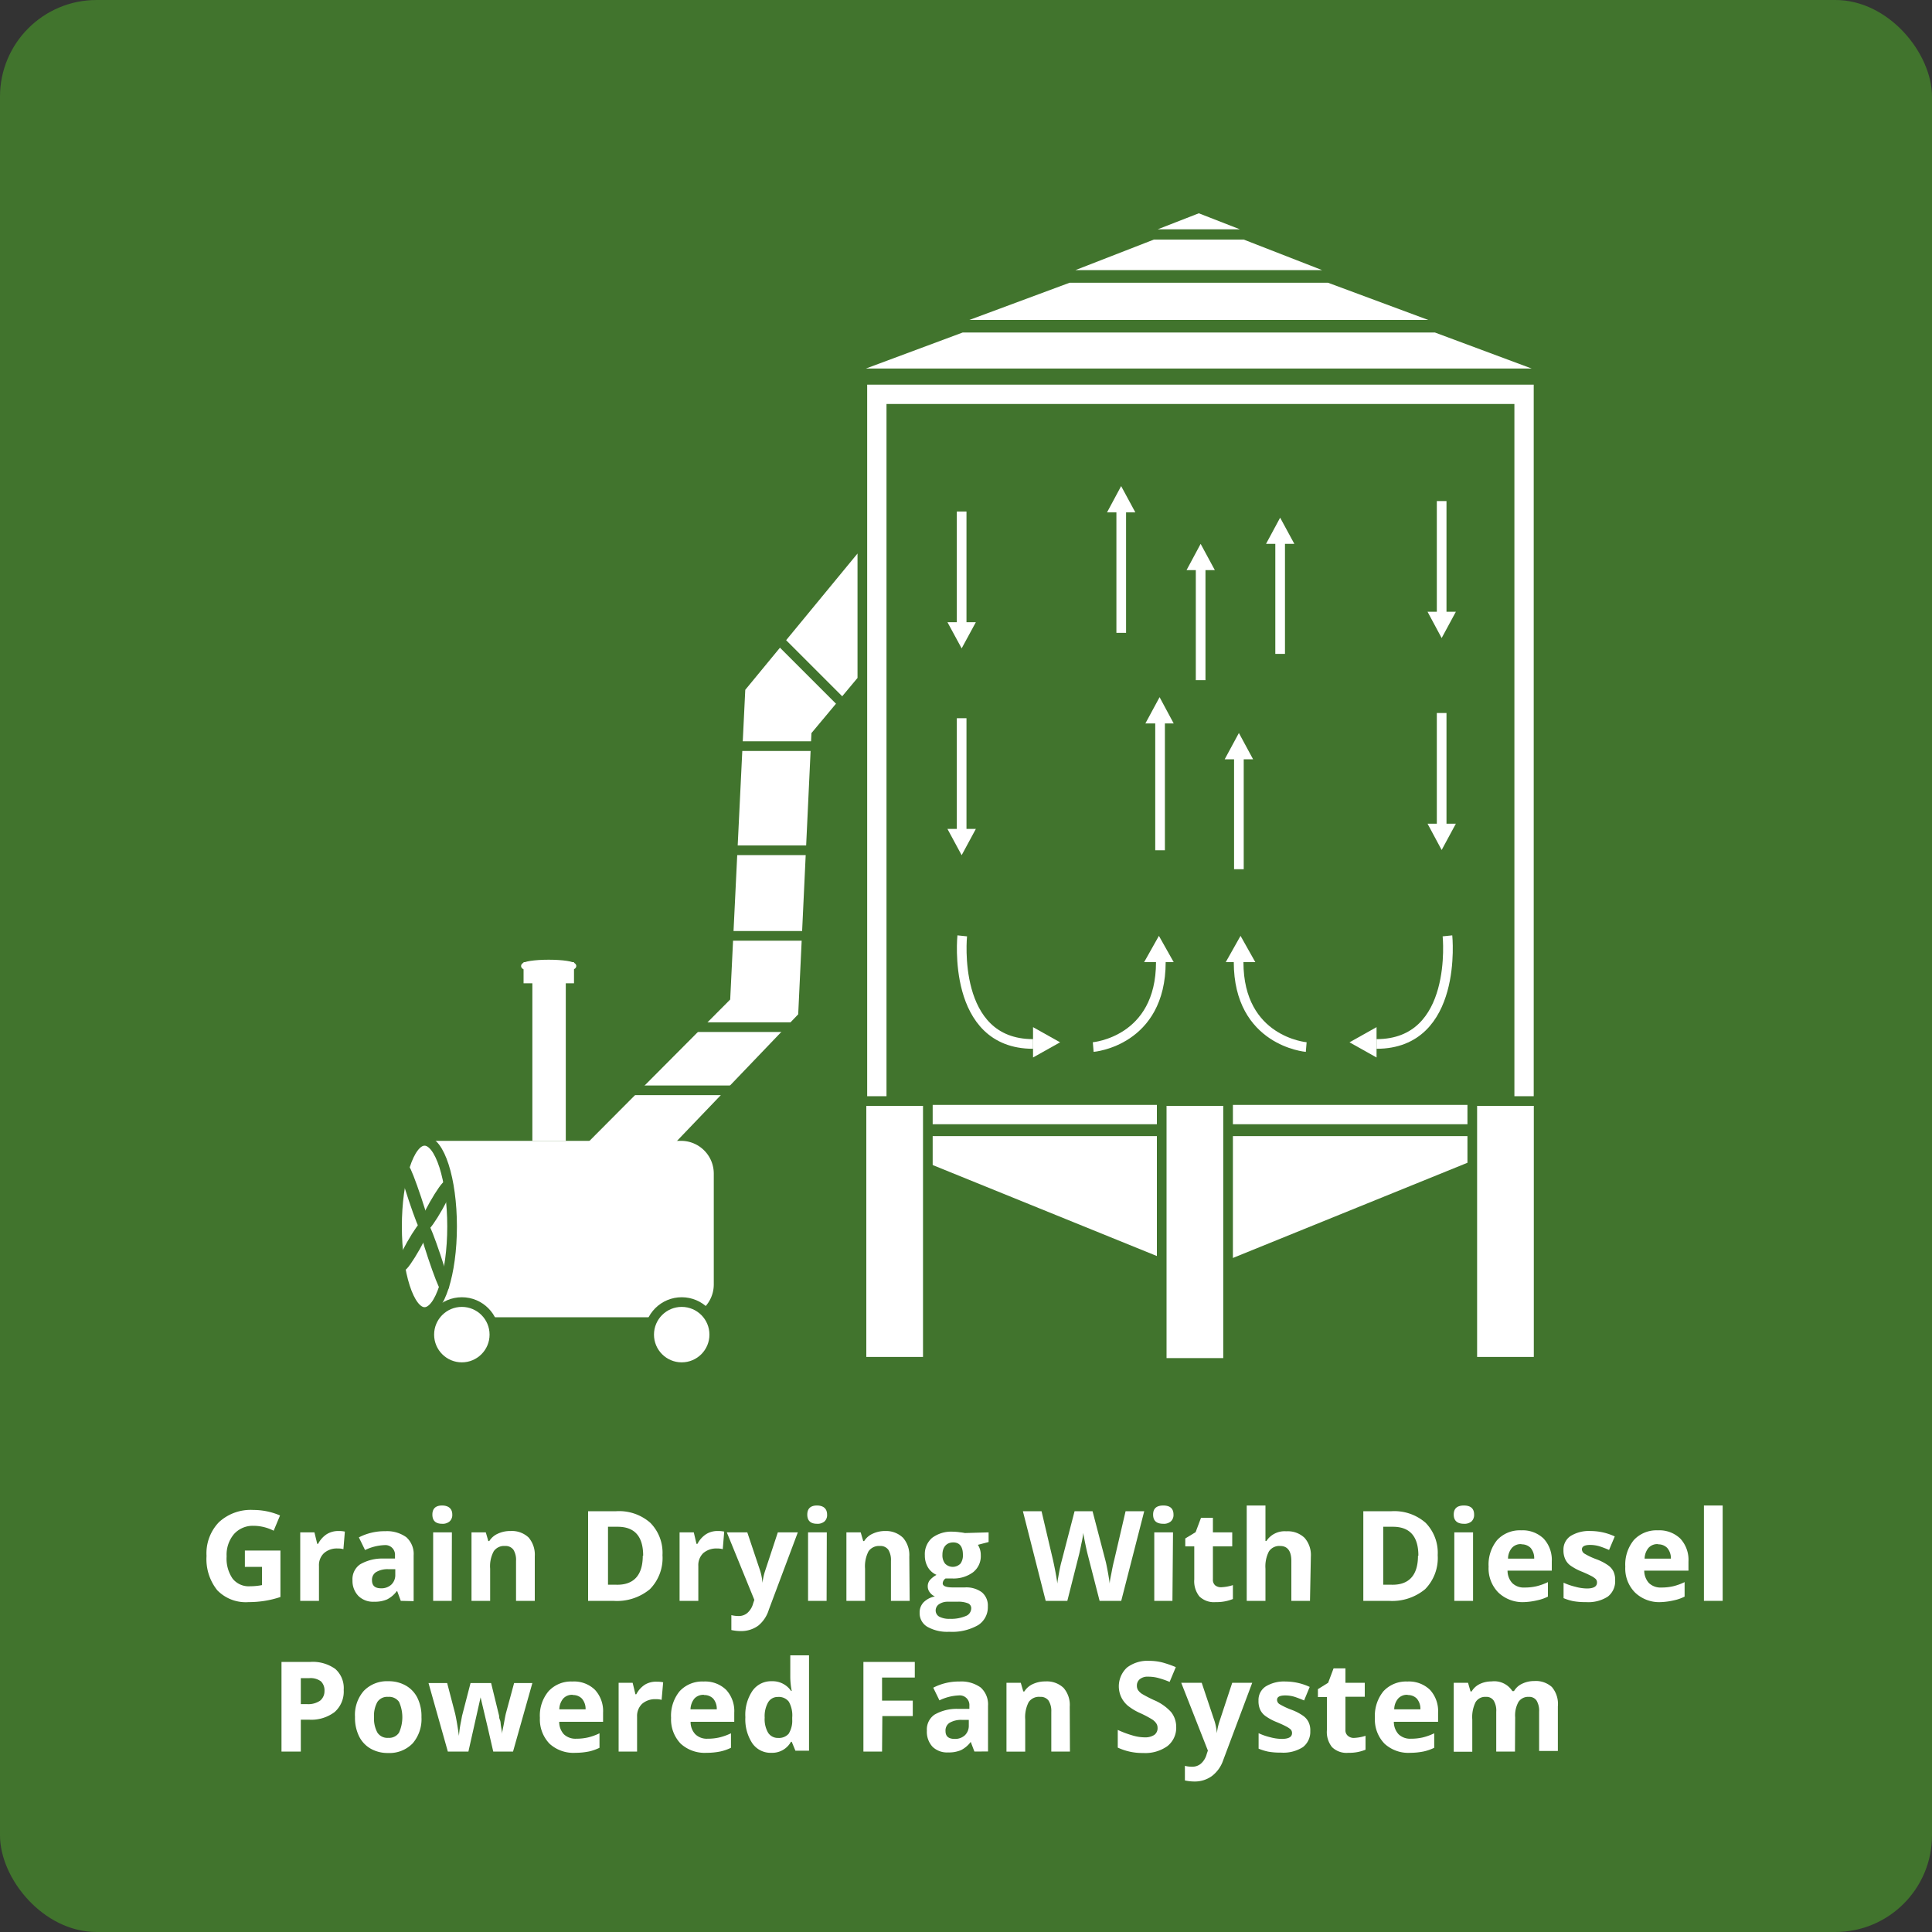 <svg id="Layer_1" data-name="Layer 1" xmlns="http://www.w3.org/2000/svg" viewBox="0 0 200 200"><rect x="0" y="0" width="200" height="200" fill="#333333" stroke="none"/><defs><style>.cls-1{fill:#41742d;}.cls-2,.cls-5{fill:#fff;}.cls-3,.cls-4,.cls-6,.cls-7{fill:none;}.cls-3,.cls-4,.cls-7{stroke:#fff;}.cls-3,.cls-4,.cls-5,.cls-6,.cls-7{stroke-miterlimit:10;}.cls-3{stroke-width:2px;}.cls-5,.cls-6{stroke:#41742d;}.cls-7{stroke-width:0.5px;}</style></defs><rect class="cls-1" width="200" height="200" rx="10"/><path class="cls-2" d="M37.86,173.31h3.68v4.81a10.07,10.07,0,0,1-1.69.41,10.61,10.61,0,0,1-1.61.12A4.1,4.1,0,0,1,35,177.42a5.15,5.15,0,0,1-1.11-3.55,4.64,4.64,0,0,1,1.29-3.5,4.85,4.85,0,0,1,3.56-1.26,7,7,0,0,1,2.76.57l-.66,1.58a4.65,4.65,0,0,0-2.11-.51,2.61,2.61,0,0,0-2,.86,3.31,3.31,0,0,0-.76,2.3,3.65,3.65,0,0,0,.62,2.31,2.13,2.13,0,0,0,1.79.79,6.62,6.62,0,0,0,1.25-.12V175H37.86Z" transform="translate(-12.51 -12.8)"/><path class="cls-2" d="M47.56,171.29a2.93,2.93,0,0,1,.65.06l-.15,1.82a1.85,1.85,0,0,0-.57-.07,2,2,0,0,0-1.44.48,1.7,1.7,0,0,0-.52,1.33v3.61H43.59v-7.09h1.47l.29,1.19h.09a2.65,2.65,0,0,1,.89-1A2.27,2.27,0,0,1,47.56,171.29Z" transform="translate(-12.51 -12.8)"/><path class="cls-2" d="M54,178.52l-.37-1h-.05a2.86,2.86,0,0,1-1,.85,3.2,3.2,0,0,1-1.35.24,2.15,2.15,0,0,1-1.6-.58A2.23,2.23,0,0,1,49,176.4a1.86,1.86,0,0,1,.79-1.66,4.57,4.57,0,0,1,2.38-.6l1.23,0v-.32a1,1,0,0,0-1.1-1.07,5.07,5.07,0,0,0-2,.51l-.64-1.31a5.74,5.74,0,0,1,2.72-.64,3.42,3.42,0,0,1,2.19.62,2.33,2.33,0,0,1,.76,1.89v4.73Zm-.57-3.28-.75,0a2.35,2.35,0,0,0-1.25.31.94.94,0,0,0-.41.85c0,.54.31.82.93.82a1.49,1.49,0,0,0,1.08-.39,1.36,1.36,0,0,0,.4-1Z" transform="translate(-12.51 -12.8)"/><path class="cls-2" d="M57.27,169.59c0-.63.35-.94,1-.94s1.06.31,1.06.94a.9.9,0,0,1-.27.7,1.09,1.09,0,0,1-.79.25C57.62,170.54,57.27,170.23,57.27,169.59Zm2,8.93H57.35v-7.09h1.94Z" transform="translate(-12.51 -12.8)"/><path class="cls-2" d="M67.87,178.52H65.93v-4.14a2,2,0,0,0-.27-1.15,1,1,0,0,0-.87-.39,1.29,1.29,0,0,0-1.17.55,3.27,3.27,0,0,0-.37,1.8v3.33H61.32v-7.09H62.8l.26.9h.1a2,2,0,0,1,.9-.77,3,3,0,0,1,1.29-.27,2.52,2.52,0,0,1,1.88.67,2.73,2.73,0,0,1,.64,1.94Z" transform="translate(-12.51 -12.8)"/><path class="cls-2" d="M81.09,173.79a4.6,4.6,0,0,1-1.3,3.52A5.34,5.34,0,0,1,76,178.52H73.39v-9.28H76.3a4.89,4.89,0,0,1,3.53,1.2A4.41,4.41,0,0,1,81.09,173.79Zm-2,.06c0-2-.88-3-2.64-3h-1v6h.84C78.1,176.9,79.05,175.88,79.05,173.85Z" transform="translate(-12.51 -12.8)"/><path class="cls-2" d="M86.82,171.29a3.1,3.1,0,0,1,.66.06l-.15,1.82a1.93,1.93,0,0,0-.57-.07,2.06,2.06,0,0,0-1.45.48,1.73,1.73,0,0,0-.51,1.33v3.61H82.86v-7.09h1.47l.28,1.19h.1a2.65,2.65,0,0,1,.89-1A2.21,2.21,0,0,1,86.82,171.29Z" transform="translate(-12.51 -12.8)"/><path class="cls-2" d="M87.75,171.43h2.12l1.34,4a5.74,5.74,0,0,1,.23,1.23h0a6.11,6.11,0,0,1,.27-1.23l1.32-4h2.07l-3,8A3.39,3.39,0,0,1,91,181.09a3,3,0,0,1-1.78.56,4.69,4.69,0,0,1-1-.11V180a3.13,3.13,0,0,0,.77.09,1.35,1.35,0,0,0,.89-.32,2,2,0,0,0,.6-1l.12-.35Z" transform="translate(-12.51 -12.8)"/><path class="cls-2" d="M96.08,169.59c0-.63.35-.94,1-.94s1.05.31,1.05.94a.89.89,0,0,1-.26.7,1.09,1.09,0,0,1-.79.25C96.43,170.54,96.08,170.23,96.08,169.59Zm2,8.93H96.16v-7.09H98.1Z" transform="translate(-12.51 -12.8)"/><path class="cls-2" d="M106.68,178.52h-1.94v-4.14a2,2,0,0,0-.27-1.15,1,1,0,0,0-.87-.39,1.32,1.32,0,0,0-1.18.55,3.37,3.37,0,0,0-.36,1.8v3.33h-1.93v-7.09h1.48l.26.9h.1a2,2,0,0,1,.9-.77,3,3,0,0,1,1.29-.27A2.52,2.52,0,0,1,106,172a2.73,2.73,0,0,1,.64,1.94Z" transform="translate(-12.51 -12.8)"/><path class="cls-2" d="M114.85,171.43v1l-1.11.29a1.93,1.93,0,0,1,.3,1.06,2.11,2.11,0,0,1-.8,1.78,3.4,3.4,0,0,1-2.21.64l-.35,0-.28,0a.64.64,0,0,0-.3.51c0,.28.35.42,1.07.42h1.2a2.72,2.72,0,0,1,1.78.5,1.78,1.78,0,0,1,.62,1.47,2.19,2.19,0,0,1-1,1.93,5.41,5.41,0,0,1-3,.69,4.16,4.16,0,0,1-2.27-.52,1.63,1.63,0,0,1-.79-1.45,1.52,1.52,0,0,1,.4-1.07,2.26,2.26,0,0,1,1.18-.62,1.27,1.27,0,0,1-.52-.41,1,1,0,0,1-.22-.62,1,1,0,0,1,.23-.67,2.63,2.63,0,0,1,.68-.53,1.92,1.92,0,0,1-.89-.78,2.39,2.39,0,0,1-.32-1.25,2.22,2.22,0,0,1,.75-1.8,3.31,3.31,0,0,1,2.16-.64,5,5,0,0,1,.71.06,4.14,4.14,0,0,1,.52.08Zm-5.48,8.1a.73.73,0,0,0,.38.63,2.17,2.17,0,0,0,1.08.22,3.82,3.82,0,0,0,1.63-.28.86.86,0,0,0,.59-.78.54.54,0,0,0-.35-.55,2.66,2.66,0,0,0-1.08-.16h-1a1.56,1.56,0,0,0-.89.25A.78.78,0,0,0,109.37,179.53Zm.7-5.78a1.39,1.39,0,0,0,.27.91,1.11,1.11,0,0,0,1.6,0,1.45,1.45,0,0,0,.25-.91c0-.85-.35-1.28-1-1.28S110.07,172.9,110.07,173.75Z" transform="translate(-12.51 -12.8)"/><path class="cls-2" d="M128.58,178.52h-2.24l-1.25-4.87q-.07-.26-.24-1.08c-.11-.54-.18-.91-.2-1.09a9.74,9.74,0,0,1-.19,1.1c-.1.5-.18.87-.23,1.08L123,178.52h-2.24l-2.36-9.28h1.93l1.19,5.07q.31,1.4.45,2.43c0-.24.08-.61.17-1.12s.18-.9.26-1.18l1.35-5.2h1.86l1.36,5.2c.06.24.13.59.22,1.07s.15.89.2,1.23c0-.33.11-.74.2-1.23s.18-.9.26-1.2l1.18-5.07h1.93Z" transform="translate(-12.51 -12.8)"/><path class="cls-2" d="M131.88,169.59c0-.63.35-.94,1.05-.94s1.06.31,1.06.94a.9.9,0,0,1-.27.7,1.09,1.09,0,0,1-.79.25C132.23,170.54,131.88,170.23,131.88,169.59Zm2,8.93H132v-7.09h1.94Z" transform="translate(-12.51 -12.8)"/><path class="cls-2" d="M138.92,177.11a4.51,4.51,0,0,0,1.22-.22v1.44a4.5,4.5,0,0,1-1.78.32,2.16,2.16,0,0,1-1.69-.59,2.52,2.52,0,0,1-.53-1.76v-3.42h-.93v-.82l1.07-.65.56-1.49h1.23v1.51h2v1.45h-2v3.42a.76.76,0,0,0,.23.61A.94.94,0,0,0,138.92,177.11Z" transform="translate(-12.51 -12.8)"/><path class="cls-2" d="M148.12,178.52h-1.93v-4.14c0-1-.39-1.54-1.15-1.54a1.29,1.29,0,0,0-1.17.56,3.36,3.36,0,0,0-.36,1.79v3.33h-1.94v-9.87h1.94v2c0,.16,0,.52,0,1.1l0,.57h.1a2.25,2.25,0,0,1,2.06-1,2.5,2.5,0,0,1,1.89.68,2.68,2.68,0,0,1,.65,1.93Z" transform="translate(-12.51 -12.8)"/><path class="cls-2" d="M161.34,173.79a4.6,4.6,0,0,1-1.3,3.52,5.34,5.34,0,0,1-3.77,1.21h-2.63v-9.28h2.92a4.92,4.92,0,0,1,3.53,1.2A4.44,4.44,0,0,1,161.34,173.79Zm-2,.06c0-2-.88-3-2.64-3h-1v6h.85C158.35,176.9,159.3,175.88,159.3,173.85Z" transform="translate(-12.51 -12.8)"/><path class="cls-2" d="M163,169.59c0-.63.35-.94,1.05-.94s1.06.31,1.06.94a.93.93,0,0,1-.26.7,1.11,1.11,0,0,1-.8.25C163.38,170.54,163,170.23,163,169.59Zm2,8.93h-1.94v-7.09h1.94Z" transform="translate(-12.51 -12.8)"/><path class="cls-2" d="M170.29,178.65a3.64,3.64,0,0,1-2.68-1,3.56,3.56,0,0,1-1-2.67,4,4,0,0,1,.89-2.76,3.19,3.19,0,0,1,2.47-1,3.13,3.13,0,0,1,2.34.86,3.24,3.24,0,0,1,.84,2.37v.94h-4.58a1.89,1.89,0,0,0,.49,1.29,1.7,1.7,0,0,0,1.28.46,5.37,5.37,0,0,0,1.22-.13,5.94,5.94,0,0,0,1.19-.43v1.5a4.4,4.4,0,0,1-1.09.38A7,7,0,0,1,170.29,178.65Zm-.27-6a1.21,1.21,0,0,0-1,.39,1.74,1.74,0,0,0-.4,1.11h2.71a1.63,1.63,0,0,0-.37-1.11A1.27,1.27,0,0,0,170,172.67Z" transform="translate(-12.51 -12.8)"/><path class="cls-2" d="M179.71,176.42a2,2,0,0,1-.76,1.66,3.73,3.73,0,0,1-2.26.57,7.09,7.09,0,0,1-1.32-.1,5.38,5.38,0,0,1-1-.31v-1.6a6.46,6.46,0,0,0,1.22.42,4.71,4.71,0,0,0,1.19.18c.7,0,1.05-.21,1.05-.61a.5.5,0,0,0-.14-.38,2.05,2.05,0,0,0-.48-.32c-.23-.12-.53-.26-.91-.42a5.62,5.62,0,0,1-1.21-.64,1.67,1.67,0,0,1-.55-.67,2.14,2.14,0,0,1-.18-.93,1.68,1.68,0,0,1,.73-1.46,3.63,3.63,0,0,1,2.08-.52,6,6,0,0,1,2.5.56l-.59,1.4c-.35-.15-.68-.28-1-.38a3.41,3.41,0,0,0-.95-.14c-.57,0-.86.15-.86.46a.54.54,0,0,0,.28.45,7.09,7.09,0,0,0,1.21.57,5.36,5.36,0,0,1,1.22.63,1.72,1.72,0,0,1,.57.67A2.11,2.11,0,0,1,179.71,176.42Z" transform="translate(-12.51 -12.8)"/><path class="cls-2" d="M184.44,178.65a3.61,3.61,0,0,1-2.68-1,3.53,3.53,0,0,1-1-2.67,4,4,0,0,1,.89-2.76,3.19,3.19,0,0,1,2.47-1,3.13,3.13,0,0,1,2.34.86,3.24,3.24,0,0,1,.84,2.37v.94h-4.58a1.93,1.93,0,0,0,.49,1.29,1.74,1.74,0,0,0,1.29.46,5.28,5.28,0,0,0,1.21-.13,5.73,5.73,0,0,0,1.19-.43v1.5a4.47,4.47,0,0,1-1.08.38A7.13,7.13,0,0,1,184.44,178.65Zm-.28-6a1.21,1.21,0,0,0-1,.39,1.8,1.8,0,0,0-.4,1.11h2.72a1.63,1.63,0,0,0-.38-1.11A1.27,1.27,0,0,0,184.16,172.67Z" transform="translate(-12.51 -12.8)"/><path class="cls-2" d="M190.84,178.52H188.9v-9.87h1.94Z" transform="translate(-12.51 -12.8)"/><path class="cls-2" d="M48.09,187.74a2.82,2.82,0,0,1-.94,2.29,4,4,0,0,1-2.66.79h-.84v3.3h-2v-9.28h3a4,4,0,0,1,2.57.73A2.64,2.64,0,0,1,48.09,187.74Zm-4.44,1.47h.64a2.15,2.15,0,0,0,1.36-.36,1.26,1.26,0,0,0,.45-1,1.29,1.29,0,0,0-.37-1,1.8,1.8,0,0,0-1.19-.33h-.89Z" transform="translate(-12.51 -12.8)"/><path class="cls-2" d="M56.14,190.56a3.84,3.84,0,0,1-.91,2.71,3.33,3.33,0,0,1-2.55,1,3.54,3.54,0,0,1-1.8-.45,3,3,0,0,1-1.2-1.28,4.32,4.32,0,0,1-.42-2,3.76,3.76,0,0,1,.91-2.7,3.33,3.33,0,0,1,2.55-1,3.54,3.54,0,0,1,1.8.45,3,3,0,0,1,1.2,1.27A4.31,4.31,0,0,1,56.14,190.56Zm-4.91,0a3,3,0,0,0,.35,1.6,1.23,1.23,0,0,0,1.13.54,1.22,1.22,0,0,0,1.11-.54,3.89,3.89,0,0,0,0-3.18,1.25,1.25,0,0,0-1.13-.52,1.22,1.22,0,0,0-1.11.52A2.91,2.91,0,0,0,51.23,190.56Z" transform="translate(-12.51 -12.8)"/><path class="cls-2" d="M63.57,194.12,63,191.64l-.74-3.13h0L61,194.12H58.87l-2-7.09h1.93l.82,3.14c.13.56.26,1.34.4,2.33h0a11.88,11.88,0,0,1,.22-1.53l.1-.54.88-3.4h2.13l.83,3.4c0,.09,0,.23.08.41s.07.38.1.58.07.41.1.61,0,.35,0,.47h0c0-.31.11-.72.21-1.26s.16-.88.21-1.07l.85-3.14h1.89l-2,7.09Z" transform="translate(-12.51 -12.8)"/><path class="cls-2" d="M72.08,194.25a3.66,3.66,0,0,1-2.68-.94,3.62,3.62,0,0,1-1-2.68,3.92,3.92,0,0,1,.9-2.76,3.16,3.16,0,0,1,2.46-1,3.1,3.1,0,0,1,2.34.86,3.24,3.24,0,0,1,.84,2.37v.94H70.4a1.88,1.88,0,0,0,.48,1.29,1.74,1.74,0,0,0,1.29.46,5.28,5.28,0,0,0,1.21-.13,5.73,5.73,0,0,0,1.19-.43v1.5a4.94,4.94,0,0,1-1.08.38A7.13,7.13,0,0,1,72.08,194.25Zm-.27-6a1.22,1.22,0,0,0-1,.39,1.8,1.8,0,0,0-.4,1.11h2.72a1.63,1.63,0,0,0-.38-1.11A1.25,1.25,0,0,0,71.81,188.27Z" transform="translate(-12.51 -12.8)"/><path class="cls-2" d="M80.51,186.89a2.93,2.93,0,0,1,.65.06L81,188.77a2,2,0,0,0-.58-.07,2.05,2.05,0,0,0-1.44.48,1.74,1.74,0,0,0-.52,1.33v3.61H76.55V187H78l.29,1.19h.09a2.59,2.59,0,0,1,.9-1A2.21,2.21,0,0,1,80.51,186.89Z" transform="translate(-12.51 -12.8)"/><path class="cls-2" d="M85.66,194.25a3.68,3.68,0,0,1-2.68-.94,3.62,3.62,0,0,1-1-2.68,4,4,0,0,1,.89-2.76,3.18,3.18,0,0,1,2.47-1,3.13,3.13,0,0,1,2.34.86,3.24,3.24,0,0,1,.84,2.37v.94H84a1.84,1.84,0,0,0,.49,1.29,1.7,1.7,0,0,0,1.28.46,5.22,5.22,0,0,0,1.21-.13,6,6,0,0,0,1.2-.43v1.5a4.84,4.84,0,0,1-1.09.38A7,7,0,0,1,85.66,194.25Zm-.27-6a1.25,1.25,0,0,0-1,.39,1.86,1.86,0,0,0-.4,1.11h2.72a1.63,1.63,0,0,0-.37-1.11A1.27,1.27,0,0,0,85.39,188.27Z" transform="translate(-12.51 -12.8)"/><path class="cls-2" d="M92.38,194.25a2.3,2.3,0,0,1-2-1,4.5,4.5,0,0,1-.71-2.69,4.42,4.42,0,0,1,.73-2.72,2.35,2.35,0,0,1,2-1,2.32,2.32,0,0,1,2,1h.07a7.62,7.62,0,0,1-.15-1.41v-2.27h1.94v9.87H94.85l-.38-.92h-.08A2.21,2.21,0,0,1,92.38,194.25Zm.68-1.54a1.34,1.34,0,0,0,1.09-.43,2.53,2.53,0,0,0,.37-1.47v-.21a2.87,2.87,0,0,0-.35-1.64,1.3,1.3,0,0,0-1.14-.49,1.13,1.13,0,0,0-1,.55,2.88,2.88,0,0,0-.36,1.59,2.76,2.76,0,0,0,.36,1.57A1.19,1.19,0,0,0,93.06,192.71Z" transform="translate(-12.51 -12.8)"/><path class="cls-2" d="M103.82,194.12h-1.93v-9.28h5.32v1.62h-3.39v2.39H107v1.6h-3.15Z" transform="translate(-12.51 -12.8)"/><path class="cls-2" d="M113.38,194.12l-.38-1h0a2.86,2.86,0,0,1-1,.85,3.18,3.18,0,0,1-1.34.24,2.16,2.16,0,0,1-1.61-.58,2.27,2.27,0,0,1-.59-1.67,1.86,1.86,0,0,1,.79-1.66,4.57,4.57,0,0,1,2.38-.6l1.23,0v-.31a1,1,0,0,0-1.1-1.08,5.07,5.07,0,0,0-2,.51l-.64-1.31a5.74,5.74,0,0,1,2.72-.64,3.42,3.42,0,0,1,2.19.62,2.34,2.34,0,0,1,.76,1.9v4.72Zm-.58-3.28-.74,0a2.37,2.37,0,0,0-1.26.31.94.94,0,0,0-.41.85c0,.54.31.81.94.81a1.48,1.48,0,0,0,1.07-.38,1.36,1.36,0,0,0,.4-1Z" transform="translate(-12.51 -12.8)"/><path class="cls-2" d="M123.27,194.12h-1.93V190a2,2,0,0,0-.28-1.15,1,1,0,0,0-.87-.39A1.29,1.29,0,0,0,119,189a3.37,3.37,0,0,0-.36,1.8v3.33h-1.94V187h1.48l.26.9h.11a2,2,0,0,1,.89-.77,3,3,0,0,1,1.29-.27,2.51,2.51,0,0,1,1.88.67,2.69,2.69,0,0,1,.64,1.94Z" transform="translate(-12.51 -12.8)"/><path class="cls-2" d="M134.27,191.55a2.42,2.42,0,0,1-.9,2,3.94,3.94,0,0,1-2.52.72,6,6,0,0,1-2.63-.56v-1.83a10.57,10.57,0,0,0,1.59.59,4.53,4.53,0,0,0,1.19.18,1.73,1.73,0,0,0,1-.25.85.85,0,0,0,.34-.74.81.81,0,0,0-.15-.48,1.51,1.51,0,0,0-.45-.41,10.74,10.74,0,0,0-1.2-.63,5.78,5.78,0,0,1-1.28-.77,2.67,2.67,0,0,1-.67-.86,2.65,2.65,0,0,1,.58-3.08,3.49,3.49,0,0,1,2.3-.7,5.55,5.55,0,0,1,1.38.17,11.4,11.4,0,0,1,1.38.48l-.64,1.53a9,9,0,0,0-1.23-.42,3.93,3.93,0,0,0-1-.12,1.25,1.25,0,0,0-.86.26.85.85,0,0,0-.3.68.84.84,0,0,0,.12.45,1.57,1.57,0,0,0,.39.38,13.9,13.9,0,0,0,1.25.65,5,5,0,0,1,1.78,1.24A2.46,2.46,0,0,1,134.27,191.55Z" transform="translate(-12.51 -12.8)"/><path class="cls-2" d="M134.79,187h2.12l1.34,4a5.74,5.74,0,0,1,.23,1.23h0a6.11,6.11,0,0,1,.27-1.23l1.32-4h2.07l-3,8a3.45,3.45,0,0,1-1.18,1.66,3,3,0,0,1-1.79.56,4.6,4.6,0,0,1-1-.11V195.6a3,3,0,0,0,.76.09,1.36,1.36,0,0,0,.9-.32,2,2,0,0,0,.6-1l.12-.35Z" transform="translate(-12.51 -12.8)"/><path class="cls-2" d="M148.15,192a2,2,0,0,1-.76,1.66,3.76,3.76,0,0,1-2.27.57,7.09,7.09,0,0,1-1.32-.1,5.5,5.5,0,0,1-1-.31v-1.6a6.35,6.35,0,0,0,1.21.42,4.66,4.66,0,0,0,1.19.17c.71,0,1.06-.2,1.06-.6a.54.54,0,0,0-.14-.38,2.43,2.43,0,0,0-.49-.32c-.22-.12-.53-.26-.91-.42a5.5,5.5,0,0,1-1.2-.64,1.7,1.7,0,0,1-.56-.67,2.15,2.15,0,0,1-.17-.93,1.68,1.68,0,0,1,.73-1.46,3.61,3.61,0,0,1,2.08-.52,5.94,5.94,0,0,1,2.49.56l-.58,1.4c-.36-.15-.69-.28-1-.38a3.34,3.34,0,0,0-.94-.14c-.58,0-.86.15-.86.46a.53.53,0,0,0,.27.45,7.51,7.51,0,0,0,1.21.57,5.15,5.15,0,0,1,1.22.63,1.72,1.72,0,0,1,.57.67A1.94,1.94,0,0,1,148.15,192Z" transform="translate(-12.51 -12.8)"/><path class="cls-2" d="M152.65,192.71a4.51,4.51,0,0,0,1.22-.22v1.44a4.46,4.46,0,0,1-1.78.32,2.14,2.14,0,0,1-1.69-.59,2.5,2.5,0,0,1-.53-1.76v-3.42h-.93v-.82L150,187l.56-1.49h1.23V187h2v1.45h-2v3.42a.74.74,0,0,0,.24.61A.91.91,0,0,0,152.65,192.71Z" transform="translate(-12.51 -12.8)"/><path class="cls-2" d="M158.51,194.25a3.64,3.64,0,0,1-2.67-.94,3.58,3.58,0,0,1-1-2.68,4,4,0,0,1,.89-2.76,3.19,3.19,0,0,1,2.47-1,3.13,3.13,0,0,1,2.34.86,3.24,3.24,0,0,1,.84,2.37v.94h-4.58a1.89,1.89,0,0,0,.49,1.29,1.72,1.72,0,0,0,1.28.46,5.31,5.31,0,0,0,1.22-.13,5.94,5.94,0,0,0,1.19-.43v1.5a4.84,4.84,0,0,1-1.09.38A7,7,0,0,1,158.51,194.25Zm-.27-6a1.21,1.21,0,0,0-1,.39,1.74,1.74,0,0,0-.4,1.11h2.71a1.63,1.63,0,0,0-.37-1.11A1.27,1.27,0,0,0,158.24,188.27Z" transform="translate(-12.51 -12.8)"/><path class="cls-2" d="M169.34,194.12H167.4V190a2,2,0,0,0-.26-1.15.9.9,0,0,0-.81-.39,1.15,1.15,0,0,0-1.07.55,3.5,3.5,0,0,0-.34,1.8v3.33H163V187h1.48l.26.9h.11a2,2,0,0,1,.82-.76,2.79,2.79,0,0,1,1.24-.28,2.23,2.23,0,0,1,2.16,1h.17a1.89,1.89,0,0,1,.84-.76,2.85,2.85,0,0,1,1.26-.28,2.48,2.48,0,0,1,1.82.62,2.71,2.71,0,0,1,.62,2v4.62h-1.94V190a2.08,2.08,0,0,0-.26-1.15.9.9,0,0,0-.81-.39,1.2,1.2,0,0,0-1.06.51,2.85,2.85,0,0,0-.35,1.61Z" transform="translate(-12.51 -12.8)"/><rect class="cls-3" x="90.77" y="40.82" width="67" height="74.56"/><line class="cls-4" x1="99.55" y1="74.35" x2="99.55" y2="86.38"/><polygon class="cls-2" points="99.55 88.53 101.02 85.81 98.08 85.81 99.55 88.53"/><line class="cls-4" x1="149.24" y1="73.81" x2="149.24" y2="85.85"/><polygon class="cls-2" points="149.24 87.99 147.78 85.27 150.71 85.27 149.24 87.99"/><path class="cls-4" d="M162.35,109.68s1.15,11.19-7.34,11.19" transform="translate(-12.51 -12.8)"/><polygon class="cls-2" points="139.7 107.9 142.5 106.33 142.5 109.47 139.7 107.9"/><line class="cls-4" x1="132.52" y1="67.69" x2="132.52" y2="54.95"/><polygon class="cls-2" points="132.52 53.59 131.06 56.3 133.99 56.3 132.52 53.59"/><line class="cls-4" x1="116.07" y1="65.51" x2="116.07" y2="52.2"/><polygon class="cls-2" points="116.06 50.32 114.6 53.04 117.53 53.04 116.06 50.32"/><line class="cls-4" x1="120.09" y1="88.02" x2="120.09" y2="74.33"/><polygon class="cls-2" points="120.04 72.17 118.57 74.89 121.5 74.89 120.04 72.17"/><line class="cls-4" x1="128.25" y1="89.98" x2="128.25" y2="77.24"/><polygon class="cls-2" points="128.25 75.88 126.78 78.6 129.72 78.6 128.25 75.88"/><line class="cls-4" x1="124.29" y1="70.41" x2="124.29" y2="57.66"/><polygon class="cls-2" points="124.29 56.3 122.83 59.02 125.76 59.02 124.29 56.3"/><path class="cls-4" d="M147.73,121.19s-7-.58-7-8.8" transform="translate(-12.51 -12.8)"/><polygon class="cls-2" points="128.42 96.88 129.95 99.6 126.89 99.6 128.42 96.88"/><polygon class="cls-2" points="158.56 38.15 148.54 34.42 99.66 34.42 89.64 38.15 158.56 38.15"/><polygon class="cls-2" points="137.48 29.27 110.72 29.27 100.35 33.12 147.85 33.12 137.48 29.27"/><polygon class="cls-2" points="124.1 22.08 119.84 23.74 128.36 23.74 124.1 22.08"/><polygon class="cls-2" points="136.86 27.96 128.75 24.8 119.45 24.8 111.33 27.96 136.86 27.96"/><line class="cls-4" x1="99.55" y1="52.95" x2="99.55" y2="64.98"/><polygon class="cls-2" points="99.55 67.12 101.02 64.41 98.08 64.41 99.55 67.12"/><line class="cls-4" x1="149.24" y1="51.87" x2="149.24" y2="63.91"/><polygon class="cls-2" points="149.24 66.05 147.78 63.33 150.71 63.33 149.24 66.05"/><polygon class="cls-2" points="123.94 131.72 89.17 117.61 158.71 117.61 123.94 131.72"/><rect class="cls-5" x="89.18" y="113.98" width="6.87" height="26.99"/><rect class="cls-5" x="120.26" y="113.98" width="6.87" height="27.11"/><rect class="cls-5" x="152.41" y="113.98" width="6.87" height="26.99"/><path class="cls-4" d="M112.12,109.68s-1.16,11.19,7.33,11.19" transform="translate(-12.51 -12.8)"/><polygon class="cls-2" points="109.74 107.9 106.94 106.33 106.94 109.47 109.74 107.9"/><path class="cls-4" d="M125.68,121.19s7-.58,7-8.8" transform="translate(-12.51 -12.8)"/><polygon class="cls-2" points="119.97 96.88 118.44 99.6 121.5 99.6 119.97 96.88"/><path class="cls-2" d="M64.64,124H76.12a3.39,3.39,0,0,1,3.39,3.39v22.13a6.62,6.62,0,0,1-6.62,6.62H64.64a3.39,3.39,0,0,1-3.39-3.39V127.35A3.39,3.39,0,0,1,64.64,124Z" transform="translate(197.89 56.85) rotate(90)"/><circle class="cls-5" cx="47.81" cy="138.16" r="3.37"/><circle class="cls-5" cx="70.57" cy="138.16" r="3.37"/><path class="cls-2" d="M80.47,94.5" transform="translate(-12.51 -12.8)"/><polygon class="cls-2" points="60.52 118.61 75.59 103.47 77.15 71.41 88.77 57.3 88.77 70.18 84 75.89 82.63 105 69.13 119.1 60.52 118.61"/><line class="cls-6" x1="65.28" y1="112.87" x2="76.11" y2="112.87"/><line class="cls-6" x1="68.94" y1="106.33" x2="82.89" y2="106.33"/><line class="cls-6" x1="74.65" y1="96.88" x2="85.89" y2="96.88"/><line class="cls-6" x1="73.94" y1="88.02" x2="87.18" y2="88.02"/><line class="cls-6" x1="75.91" y1="77.24" x2="85.03" y2="77.24"/><line class="cls-6" x1="79.91" y1="65.51" x2="87.07" y2="72.67"/><ellipse class="cls-5" cx="43.95" cy="126.96" rx="2.85" ry="8.86"/><ellipse class="cls-5" cx="55.46" cy="136.92" rx="0.16" ry="3.23" transform="translate(-53.12 11.9) rotate(-18.52)"/><ellipse class="cls-5" cx="57.46" cy="142.89" rx="0.16" ry="3.23" transform="translate(-54.91 12.85) rotate(-18.52)"/><ellipse class="cls-5" cx="57.65" cy="137.62" rx="2.45" ry="0.25" transform="translate(-103.02 107.18) rotate(-60.48)"/><ellipse class="cls-5" cx="55.3" cy="141.77" rx="2.45" ry="0.25" transform="translate(-107.83 107.24) rotate(-60.48)"/><rect class="cls-2" x="55.11" y="101.4" width="3.46" height="16.7"/><rect class="cls-2" x="54.2" y="99.6" width="5.22" height="2.19"/><ellipse class="cls-7" cx="56.8" cy="100" rx="2.61" ry="0.4"/></svg>